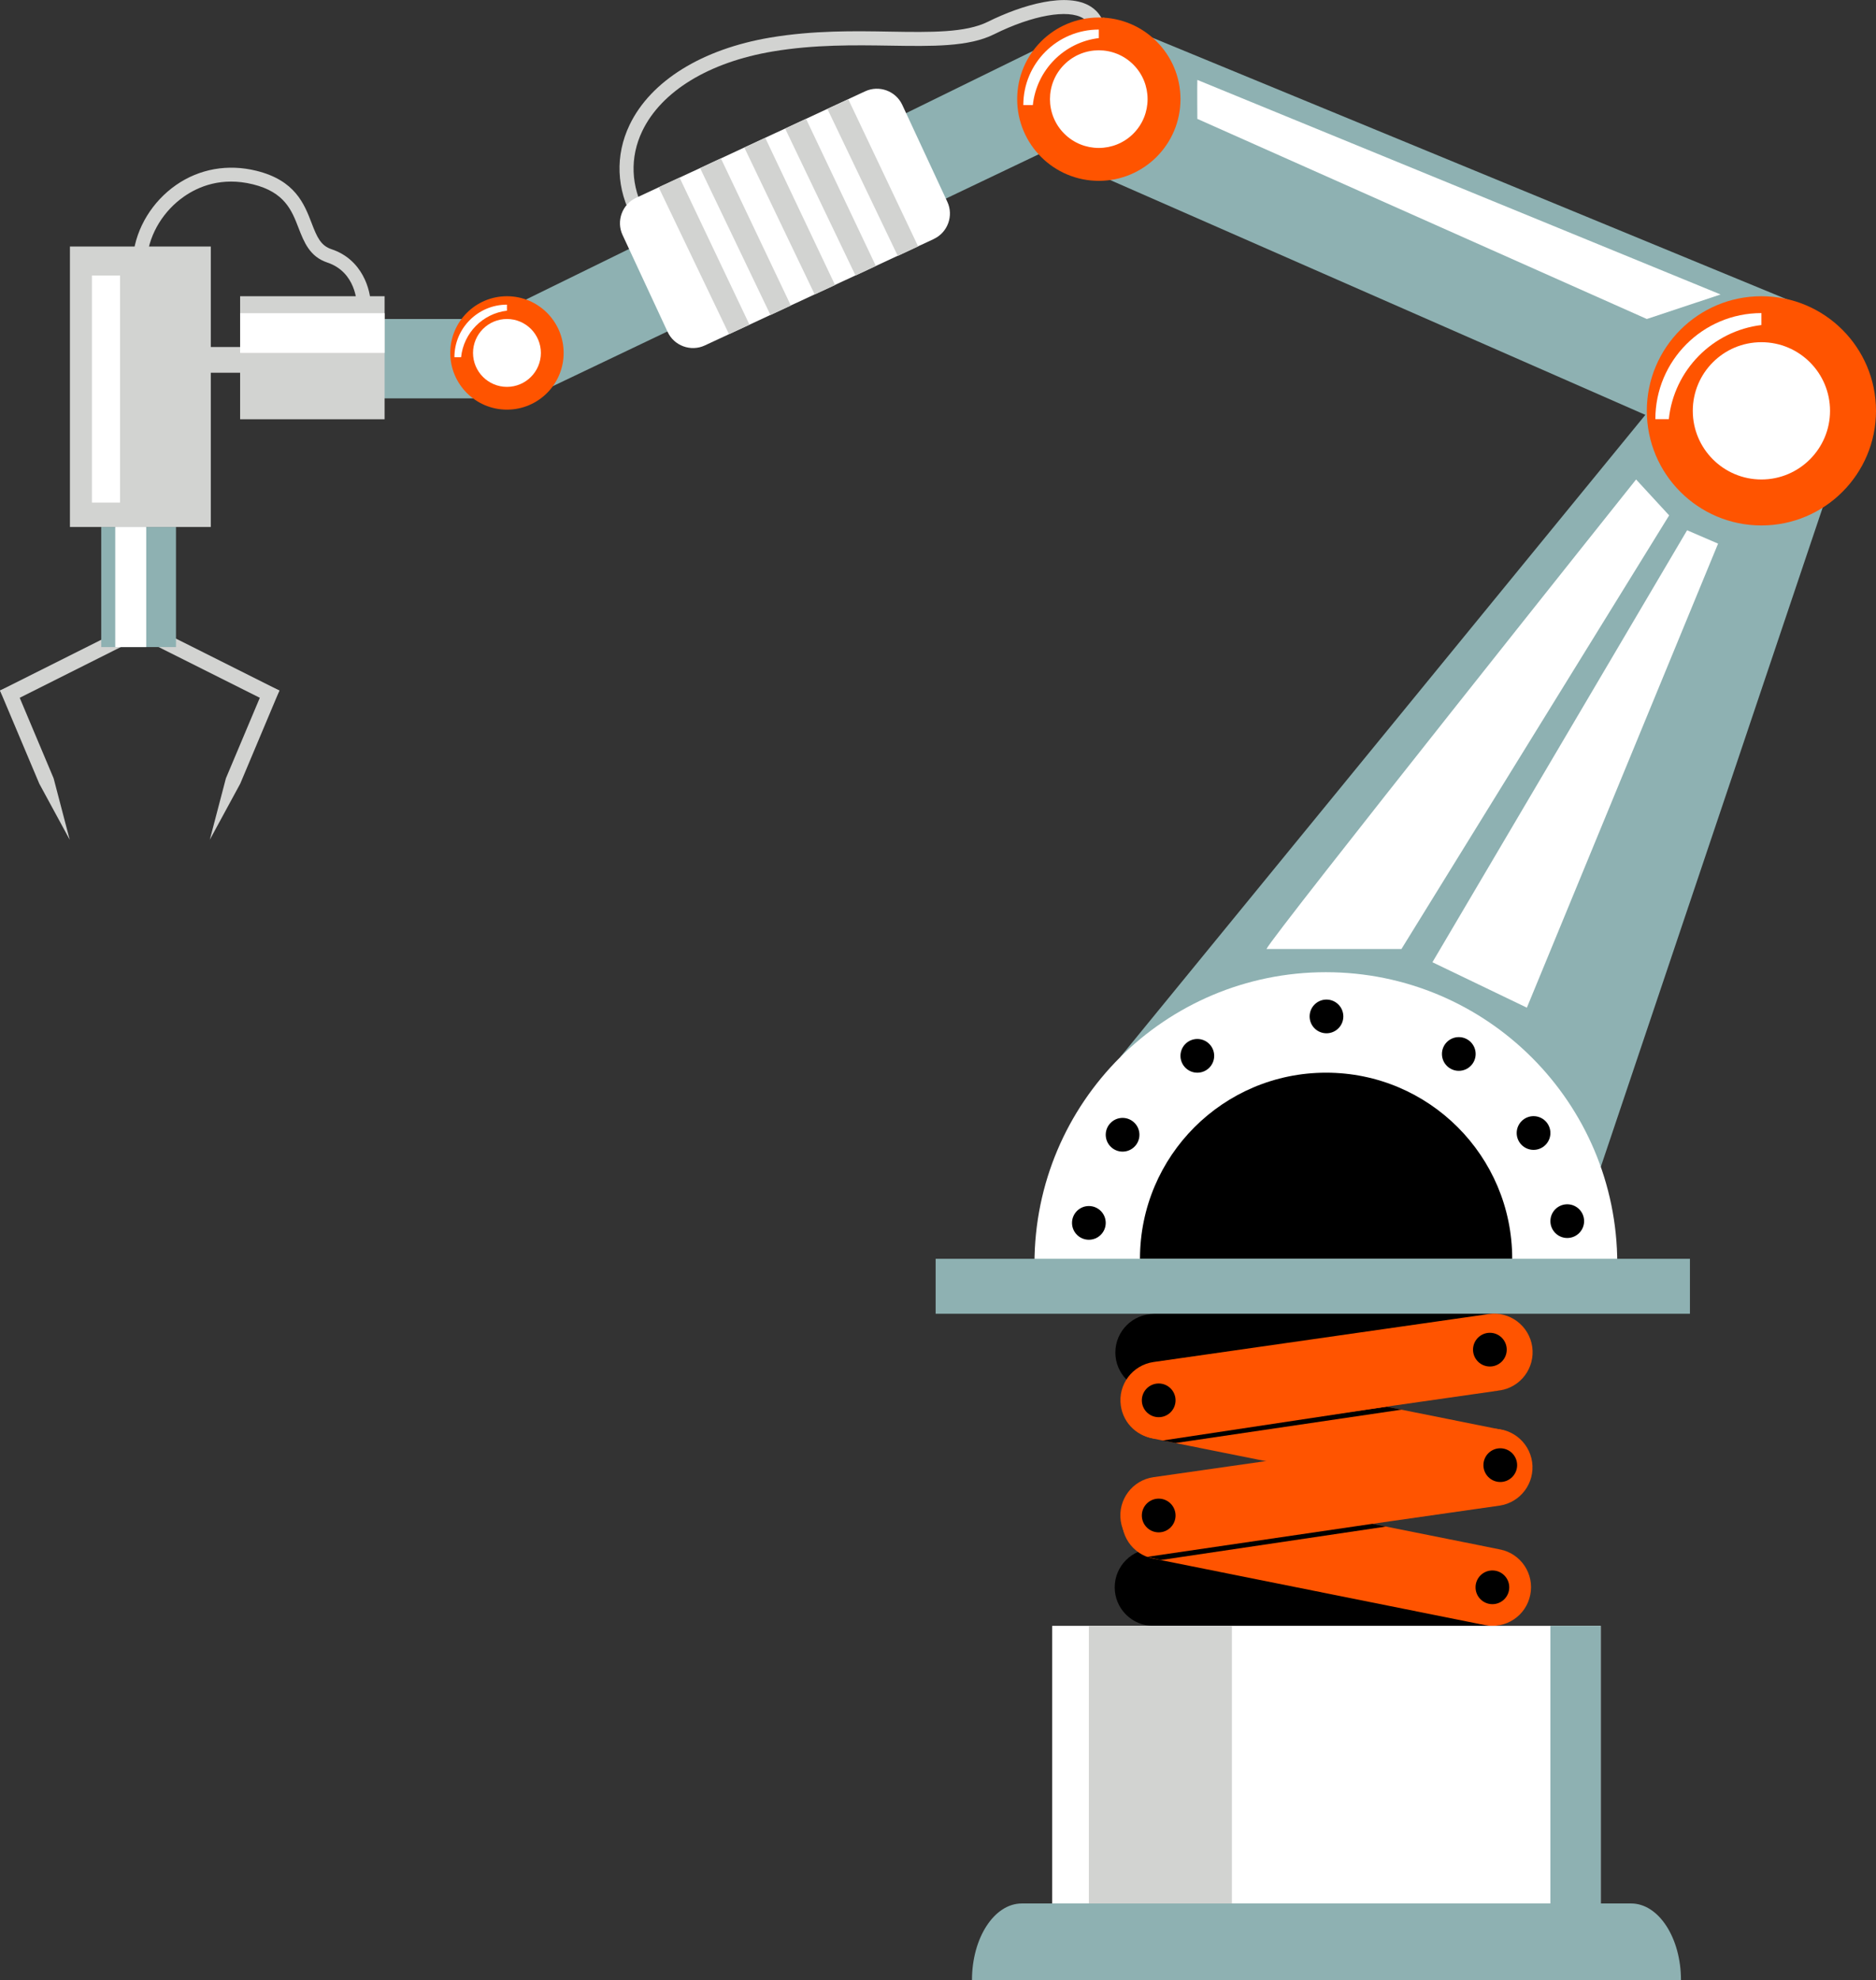 <?xml version="1.0" encoding="UTF-8"?>
<svg id="b" data-name="レイヤー_2" xmlns="http://www.w3.org/2000/svg" width="171.41" height="180.88" viewBox="0 0 171.41 180.88">
  <rect x="0" y="0" width="171.41" height="180.88" fill="#333333" stroke="none"/>
  <g id="c" data-name="レイヤー_1">
    <g>
      <path d="M57.86,20.06c-1.55-2.79-1.67-5.87-.33-8.66,1.93-4.01,6.62-6.92,12.86-7.97,3.93-.66,7.67-.6,10.98-.54,3.68.06,6.85.11,8.89-.9,3.14-1.56,7.26-2.75,9.4-1.39.65.41,1.41,1.24,1.38,2.9l-1.28-.03c.02-.86-.24-1.45-.78-1.79-1.38-.87-4.65-.29-8.15,1.45-2.32,1.16-5.64,1.1-9.48,1.04-3.25-.05-6.93-.11-10.74.53-5.83.98-10.17,3.63-11.92,7.26-1.16,2.41-1.06,5.07.29,7.49l-1.12.62Z" style="fill: #d2d3d1;"/>
      <path d="M33.88,27.82h-1.28c0-.12-.05-2.96-2.7-3.84-1.61-.54-2.12-1.87-2.62-3.15-.62-1.61-1.26-3.27-4.16-3.99-2.87-.71-5.01.21-6.3,1.11-1.86,1.29-3.13,3.35-3.38,5.5l-1.27-.15c.29-2.51,1.76-4.9,3.92-6.4,2.13-1.48,4.73-1.94,7.33-1.3,3.55.87,4.38,3.03,5.05,4.77.5,1.31.84,2.07,1.83,2.4,2.82.94,3.57,3.72,3.57,5.05" style="fill: #d2d3d1;"/>
      <polygon points="24.25 62.53 20.64 71.1 19.17 76.71 21.95 71.59 25.53 63.08 24.25 62.53" style="fill: #d2d3d1;"/>
      <polygon points="25.53 63.08 13.93 57.26 13.36 58.54 24.91 64.33 25.53 63.08" style="fill: #d2d3d1;"/>
      <polygon points="1.29 62.53 4.9 71.1 6.37 76.71 3.59 71.59 0 63.08 1.29 62.53" style="fill: #d2d3d1;"/>
      <polygon points="0 63.08 11.61 57.26 12.17 58.54 .63 64.33 0 63.08" style="fill: #d2d3d1;"/>
      <rect x="9.25" y="48.14" width="6.83" height="10.97" style="fill: #8eb1b2;"/>
      <rect x="25.07" y="29.14" width="23.16" height="7.25" style="fill: #8eb1b2;"/>
      <polygon points="94.51 4.59 45.53 28.6 49.35 35.83 100.49 11.43 94.51 4.59" style="fill: #8eb1b2;"/>
      <polygon points="151.25 38.3 95.45 13.82 100.82 1.6 164.11 27.69 151.25 38.3" style="fill: #8eb1b2;"/>
      <polygon points="102.37 96.55 102.37 96.55 156.14 30.8 169.29 38.19 146.26 106.61 102.37 96.55" style="fill: #8eb1b2;"/>
      <path d="M121.14,88.81c14.7,0,26.63,11.92,26.63,26.63h-53.25c0-14.71,11.92-26.63,26.63-26.63" style="fill: #fff;"/>
      <path d="M121.17,97.99c9.39,0,17,7.61,17,17h-34.01c0-9.39,7.61-17,17-17"/>
      <rect x="85.49" y="114.99" width="68.92" height="5.02" style="fill: #8eb1b2;"/>
      <path d="M136.29,148.52h-30.92c-1.95,0-3.52-1.58-3.52-3.52s1.58-3.52,3.52-3.52h30.92c1.95,0,3.52,1.58,3.52,3.52s-1.58,3.52-3.52,3.52"/>
      <path d="M136.35,127.07h-30.92c-1.95,0-3.52-1.58-3.52-3.52s1.58-3.52,3.52-3.52h30.92c1.95,0,3.52,1.58,3.52,3.52s-1.58,3.52-3.52,3.52"/>
      <path d="M135.67,148.45l-30.32-6.08c-1.91-.38-3.15-2.24-2.76-4.15.38-1.91,2.24-3.15,4.15-2.76l30.32,6.08c1.91.38,3.15,2.24,2.76,4.15-.38,1.91-2.24,3.15-4.15,2.76" style="fill: #ff5400;"/>
      <path d="M135.67,137.49l-30.32-6.08c-1.91-.38-3.15-2.24-2.76-4.15.38-1.91,2.24-3.15,4.15-2.76l30.32,6.08c1.91.38,3.15,2.24,2.76,4.15-.38,1.91-2.24,3.15-4.15,2.76" style="fill: #ff5400;"/>
      <path d="M137,137.54l-30.61,4.38c-1.93.27-3.71-1.06-3.99-2.99-.27-1.93,1.06-3.71,2.99-3.99l30.61-4.38c1.93-.28,3.71,1.06,3.99,2.99.27,1.93-1.06,3.71-2.99,3.99" style="fill: #ff5400;"/>
      <polygon points="107.41 131.82 128.06 128.77 126.69 128.5 106.23 131.59 107.41 131.82"/>
      <path d="M137,127.02l-30.61,4.38c-.24.03-.48.04-.71.03-1.64-.1-3.03-1.33-3.27-3.02-.28-1.93,1.06-3.71,2.99-3.99l30.61-4.38c1.93-.28,3.71,1.06,3.99,2.99.27,1.93-1.06,3.71-2.99,3.99" style="fill: #ff5400;"/>
      <rect x="96.14" y="148.52" width="50.12" height="25.36" style="fill: #fff;"/>
      <rect x="141.66" y="148.52" width="4.6" height="25.36" style="fill: #8eb1b2;"/>
      <path d="M149.03,173.88h-55.66c-2.52,0-4.56,3.13-4.56,7h64.78c0-3.86-2.04-7-4.56-7" style="fill: #8eb1b2;"/>
      <path d="M171.41,37.53c0,5.78-4.69,10.47-10.47,10.47s-10.47-4.69-10.47-10.47,4.69-10.47,10.47-10.47,10.47,4.69,10.47,10.47" style="fill: #ff5400;"/>
      <path d="M167.21,37.53c0,3.46-2.81,6.27-6.27,6.27s-6.27-2.81-6.27-6.27,2.8-6.27,6.27-6.27,6.27,2.81,6.27,6.27" style="fill: #fff;"/>
      <path d="M160.94,29.7v-1.1c-5.35,0-9.69,4.34-9.69,9.69h1.23c.47-4.48,4-8.06,8.47-8.6" style="fill: #fff;"/>
      <path d="M107.86,9.06c0,4.12-3.34,7.46-7.46,7.46s-7.46-3.34-7.46-7.46,3.34-7.46,7.46-7.46,7.46,3.34,7.46,7.46" style="fill: #ff5400;"/>
      <path d="M97.24,5.9c1.74-1.74,4.57-1.74,6.31,0,1.74,1.74,1.74,4.57,0,6.31-1.74,1.74-4.57,1.74-6.31,0-1.74-1.74-1.74-4.57,0-6.31" style="fill: #fff;"/>
      <path d="M100.4,3.48v-.78c-3.81,0-6.9,3.09-6.9,6.9h.87c.34-3.19,2.85-5.74,6.03-6.12" style="fill: #fff;"/>
      <path d="M46.32,27.06c2.86,0,5.18,2.32,5.18,5.18s-2.32,5.18-5.18,5.18-5.18-2.32-5.18-5.18,2.32-5.18,5.18-5.18" style="fill: #ff5400;"/>
      <path d="M46.32,29.14c1.71,0,3.1,1.39,3.1,3.1s-1.39,3.1-3.1,3.1-3.1-1.39-3.1-3.1,1.39-3.1,3.1-3.1" style="fill: #fff;"/>
      <path d="M46.32,28.37v-.54c-2.65,0-4.8,2.15-4.8,4.8h.61c.23-2.22,1.98-3.99,4.19-4.25" style="fill: #fff;"/>
      <path d="M137.67,123.29c0,.85-.69,1.54-1.54,1.54s-1.54-.69-1.54-1.54.69-1.54,1.54-1.54,1.54.69,1.54,1.54"/>
      <path d="M122.74,92.85c0,.85-.69,1.54-1.54,1.54s-1.54-.69-1.54-1.54.69-1.54,1.54-1.54,1.54.69,1.54,1.54"/>
      <path d="M101.03,111.71c0,.85-.69,1.54-1.54,1.54s-1.54-.69-1.54-1.54.69-1.54,1.54-1.54,1.54.69,1.54,1.54"/>
      <path d="M104.11,103.66c0,.85-.69,1.54-1.54,1.54s-1.54-.69-1.54-1.54.69-1.54,1.54-1.54,1.54.69,1.54,1.54"/>
      <path d="M110.94,96.45c0,.85-.69,1.54-1.54,1.54s-1.54-.69-1.54-1.54.69-1.54,1.54-1.54,1.54.69,1.54,1.54"/>
      <path d="M141.66,111.55c0,.85.69,1.54,1.54,1.54s1.54-.69,1.54-1.54-.69-1.54-1.54-1.54-1.54.69-1.54,1.54"/>
      <path d="M138.58,103.5c0,.85.69,1.54,1.54,1.54s1.54-.69,1.54-1.54-.69-1.54-1.54-1.54-1.54.69-1.54,1.54"/>
      <path d="M131.75,96.28c0,.85.69,1.54,1.54,1.54s1.54-.69,1.54-1.54-.69-1.54-1.54-1.54-1.54.69-1.54,1.54"/>
      <path d="M107.41,127.92c0,.85-.69,1.54-1.54,1.54s-1.54-.69-1.54-1.54.69-1.54,1.54-1.54,1.54.69,1.54,1.54"/>
      <path d="M138.62,133.84c0,.85-.69,1.54-1.54,1.54s-1.54-.69-1.54-1.54.69-1.54,1.54-1.54,1.54.69,1.54,1.54"/>
      <path d="M107.41,138.44c0,.85-.69,1.54-1.54,1.54s-1.54-.69-1.54-1.54.69-1.54,1.54-1.54,1.54.69,1.54,1.54"/>
      <path d="M137.9,145c0,.85-.69,1.54-1.54,1.54s-1.54-.69-1.54-1.54.69-1.54,1.54-1.54,1.54.69,1.54,1.54"/>
      <polygon points="125.39 139.2 104.81 142.22 106.05 142.51 126.64 139.45 125.39 139.2"/>
      <path d="M85.33,21.83l-20.94,9.73c-1.27.59-2.8.03-3.39-1.24l-4.12-8.86c-.59-1.27-.03-2.8,1.24-3.39l20.93-9.73c1.28-.59,2.8-.03,3.39,1.24l4.12,8.86c.59,1.27.03,2.8-1.24,3.39" style="fill: #fff;"/>
      <polygon points="60.18 17.11 66.61 30.53 68.48 29.66 62.09 16.22 60.18 17.11" style="fill: #d2d3d1;"/>
      <polygon points="63.97 15.36 70.4 28.78 72.26 27.91 65.87 14.47 63.97 15.36" style="fill: #d2d3d1;"/>
      <polygon points="68.01 13.48 74.44 26.9 76.3 26.04 69.92 12.59 68.01 13.48" style="fill: #d2d3d1;"/>
      <polygon points="71.74 11.75 78.17 25.17 80.03 24.3 73.65 10.86 71.74 11.75" style="fill: #d2d3d1;"/>
      <polygon points="75.6 9.95 82.03 23.38 83.89 22.51 77.51 9.07 75.6 9.95" style="fill: #d2d3d1;"/>
      <rect x="16.9" y="31.7" width="9.4" height="2.35" style="fill: #d2d3d1;"/>
      <rect x="6.39" y="22.52" width="12.87" height="25.62" style="fill: #d2d3d1;"/>
      <rect x="21.94" y="27.06" width="13.2" height="11.24" style="fill: #d2d3d1;"/>
      <rect x="8.4" y="25.17" width="2.57" height="20.74" style="fill: #fff;"/>
      <path d="M115.72,86.69c.37-1.01,33.77-42.89,33.77-42.89l3.02,3.28-24.46,39.61h-12.33Z" style="fill: #fff;"/>
      <path d="M109.4,7.3c-.02.5,0,3.56,0,3.56l41.07,18.28,6.74-2.24L109.4,7.3Z" style="fill: #fff;"/>
      <rect x="99.49" y="148.52" width="13.07" height="25.36" style="fill: #d2d3d1;"/>
      <rect x="10.53" y="48.14" width="2.83" height="10.97" style="fill: #fff;"/>
      <rect x="21.94" y="28.61" width="13.2" height="3.63" style="fill: #fff;"/>
      <polygon points="154.15 48.44 130.88 87.9 139.51 92.05 156.98 49.66 154.15 48.44" style="fill: #fff;"/>
    </g>
  </g>
</svg>